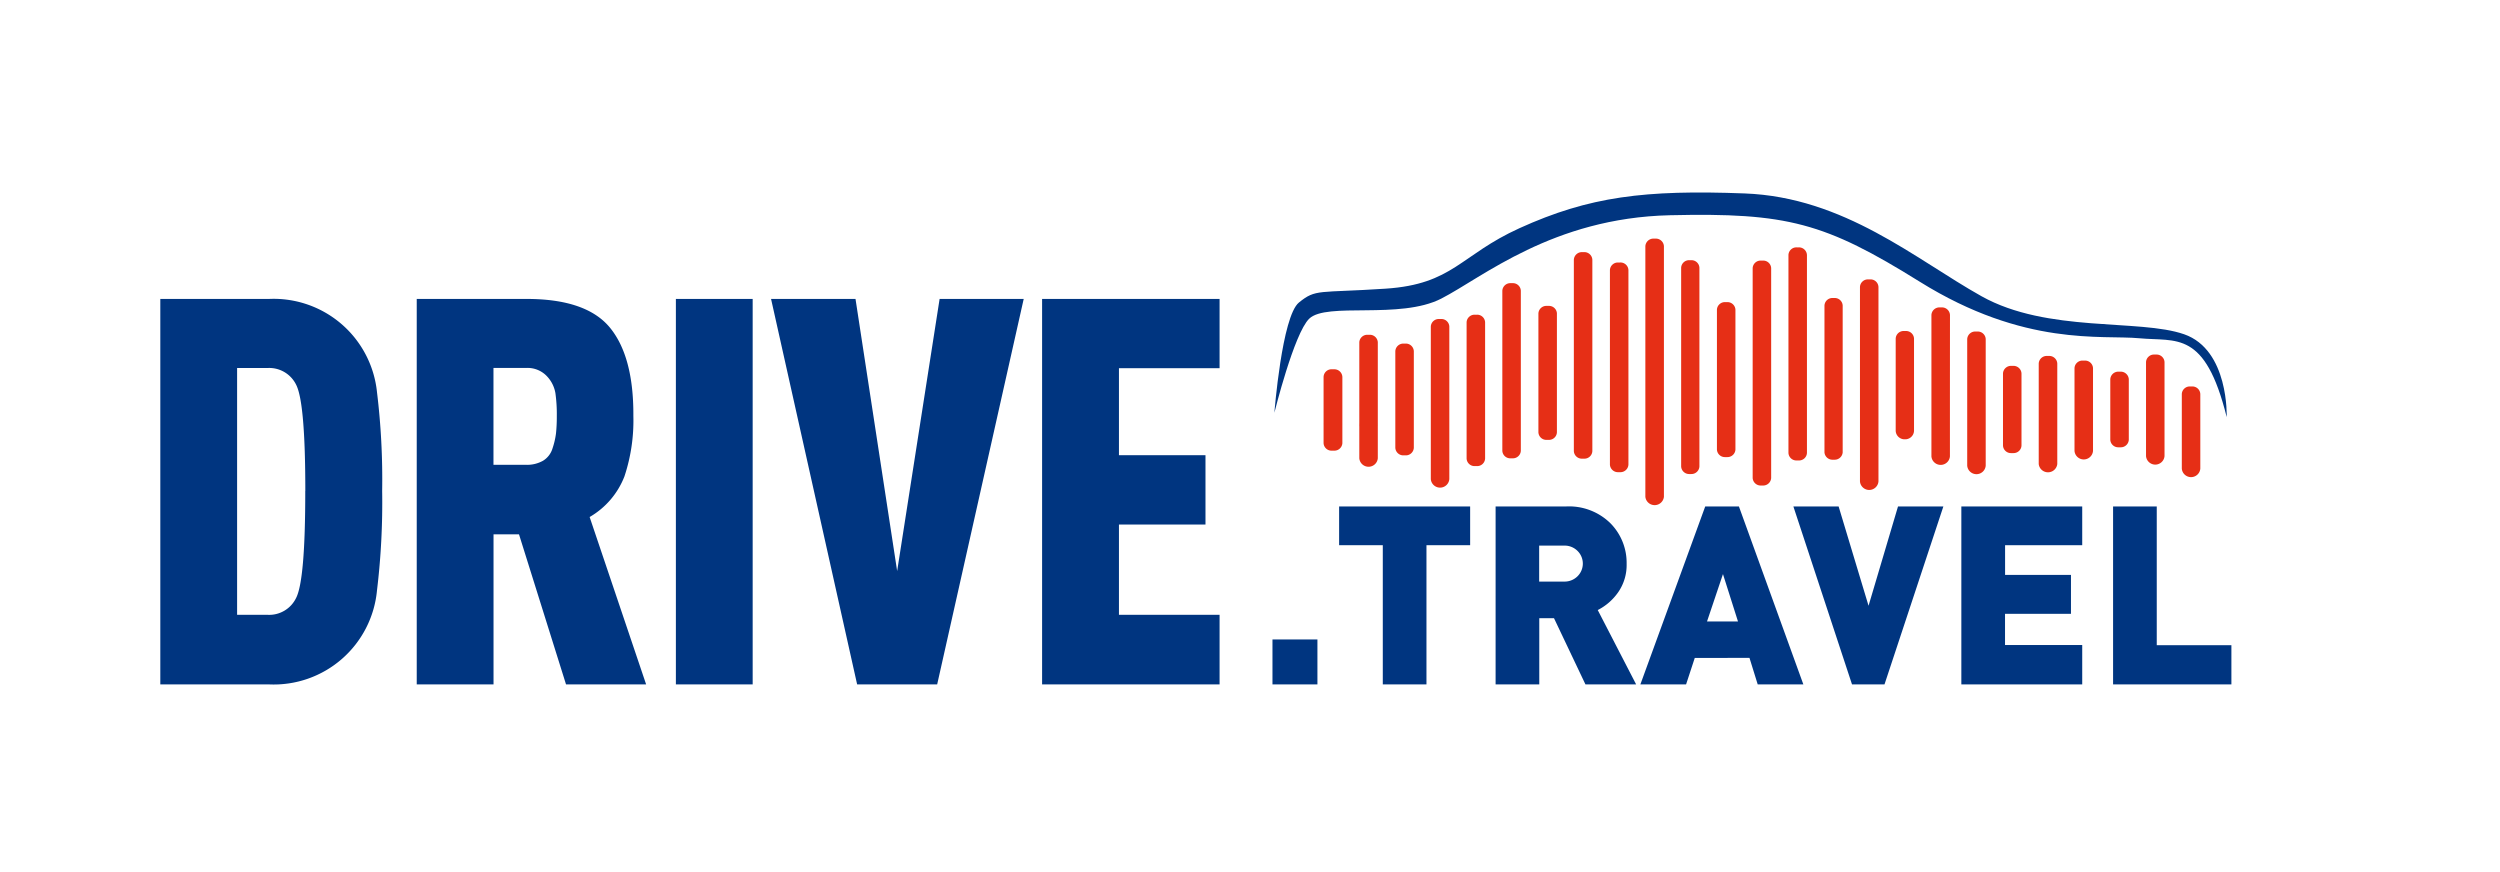 <?xml version="1.0" encoding="UTF-8"?> <svg xmlns="http://www.w3.org/2000/svg" viewBox="0 0 431.03 150.26"> <defs> <style>.a{fill:#003580;}.b{fill:#e62f16;}</style> </defs> <path class="a" d="M65,67.63a124.53,124.53,0,0,1,.89,17A126.57,126.57,0,0,1,65,101.77,17.89,17.89,0,0,1,46.38,118H27.64V51.54H46.38A17.91,17.91,0,0,1,65,67.63Zm-12.36,17q0-15.21-1.58-18.29a5.16,5.16,0,0,0-4.94-2.89H40.88V106h5.23a5.15,5.15,0,0,0,4.94-2.9Q52.64,100,52.63,84.66Z"></path> <path class="a" d="M111.4,118H97.59L89.48,92.12H85.09V118H71.85V51.54H90.78q10.36,0,14.42,5t4,15.2a30.54,30.54,0,0,1-1.54,10.4,13.9,13.9,0,0,1-6,7ZM96,71.78a26.66,26.66,0,0,0-.24-4,5.59,5.59,0,0,0-1.49-2.94,4.6,4.6,0,0,0-3.59-1.4h-5.6v16.7h5.6a5.61,5.61,0,0,0,2.94-.7,3.73,3.73,0,0,0,1.63-2.1,13.52,13.52,0,0,0,.61-2.61A27.51,27.51,0,0,0,96,71.78Z"></path> <path class="a" d="M129.77,118H116.53V51.54h13.24Z"></path> <path class="a" d="M176.5,51.54,161.58,118h-13.8L132.94,51.54H147.5l7.18,46.92L162,51.54Z"></path> <path class="a" d="M210.27,118h-30.6V51.54h30.6V63.48H192.92v15h14.92V90.44H192.92V106h17.35Z"></path> <path class="a" d="M227.14,118h-7.75v-7.75h7.75Z"></path> <path class="a" d="M253.47,94h-7.53V118h-7.53V94h-7.53V87.32h22.59Z"></path> <path class="a" d="M282.09,118h-8.74l-5.42-11.41h-2.54V118h-7.53V87.32H270a10.17,10.17,0,0,1,7.66,2.9,9.7,9.7,0,0,1,2.79,7A8.22,8.22,0,0,1,279,102.1a9.59,9.59,0,0,1-3.53,3.08ZM272,99.34A3.07,3.07,0,0,0,272,95a3.15,3.15,0,0,0-2.37-.93h-4.26v6.2h4.26A3.15,3.15,0,0,0,272,99.34Z"></path> <path class="a" d="M310.92,118h-7.87l-1.42-4.57H292.2L290.7,118h-7.88L294,87.32h5.81Zm-11.27-10.85-2.59-8.17-2.75,8.17Z"></path> <path class="a" d="M335.06,87.32,324.91,118h-5.6L309.2,87.32H317l5.16,17.12,5.08-17.12Z"></path> <path class="a" d="M359,118H338.16V87.32H359V94h-13.3v5.12h11.36v6.71H345.69v5.38H359Z"></path> <path class="a" d="M384.72,118h-20.4V87.32h7.53v23.92h12.87Z"></path> <path class="a" d="M383.91,71.91s.42-11.58-7.34-14.28-23.56-.19-34.94-6.56S318,34,300.79,33.35s-26.76.52-38.83,6C251.73,44,250.54,49,238.89,49.77s-12,0-14.94,2.39-4.23,19-4.23,19,3.38-13.66,6-16.21c3-2.91,15.63.19,22.76-3.46s19.19-13.91,39.42-14.38S314.63,38.38,331,48.58c18.09,11.28,31.41,9.13,37.84,9.74S380.16,56.85,383.91,71.91Z"></path> <path class="b" d="M230,63.67h-.32A1.37,1.37,0,0,0,228.2,65v7.92a1.09,1.09,0,0,0,0,.18,1,1,0,0,0,0,.17v3.13a1.37,1.37,0,0,0,1.43,1.3H230a1.38,1.38,0,0,0,1.44-1.3V73.24a1,1,0,0,0,0-.17,1.1,1.1,0,0,0,0-.18V65A1.38,1.38,0,0,0,230,63.67Z"></path> <path class="b" d="M236.12,57.72h-.33A1.38,1.38,0,0,0,234.36,59V73a1,1,0,0,0,0,.24,1.15,1.15,0,0,0,0,.26V79a1.6,1.6,0,0,0,3.19,0V73.47a2.28,2.28,0,0,0,0-.26,1.94,1.94,0,0,0,0-.24V59A1.38,1.38,0,0,0,236.12,57.72Z"></path> <path class="b" d="M242.28,59.24H242a1.38,1.38,0,0,0-1.43,1.31V77.2A1.38,1.38,0,0,0,242,78.51h.32a1.38,1.38,0,0,0,1.44-1.31V60.55A1.38,1.38,0,0,0,242.28,59.24Z"></path> <path class="b" d="M248.45,55h-.32a1.37,1.37,0,0,0-1.44,1.3v26.3a1.6,1.6,0,0,0,3.19,0V56.28A1.37,1.37,0,0,0,248.45,55Z"></path> <path class="b" d="M254.61,54.26h-.32a1.37,1.37,0,0,0-1.43,1.3v23.5a1.37,1.37,0,0,0,1.43,1.3h.32a1.37,1.37,0,0,0,1.44-1.3V55.56A1.37,1.37,0,0,0,254.61,54.26Z"></path> <path class="b" d="M260.78,48.82h-.32a1.38,1.38,0,0,0-1.44,1.3v27.6a1.37,1.37,0,0,0,1.44,1.3h.32a1.37,1.37,0,0,0,1.43-1.3V50.12A1.37,1.37,0,0,0,260.78,48.82Z"></path> <path class="b" d="M267,52.74h-.33a1.37,1.37,0,0,0-1.43,1.3v20.5a1.37,1.37,0,0,0,1.43,1.3H267a1.37,1.37,0,0,0,1.43-1.3V54A1.37,1.37,0,0,0,267,52.74Z"></path> <path class="b" d="M273.11,43.47h-.32a1.39,1.39,0,0,0-1.44,1.31v33a1.38,1.38,0,0,0,1.44,1.3h.32a1.37,1.37,0,0,0,1.43-1.3v-33A1.38,1.38,0,0,0,273.11,43.47Z"></path> <path class="b" d="M279.28,45.26H279a1.37,1.37,0,0,0-1.43,1.3V80.1A1.38,1.38,0,0,0,279,81.41h.33a1.38,1.38,0,0,0,1.43-1.31V46.56A1.37,1.37,0,0,0,279.28,45.26Z"></path> <path class="b" d="M285.44,41.14h-.32a1.39,1.39,0,0,0-1.44,1.31V64.66h0v21a1.61,1.61,0,0,0,3.2,0V70h0V42.45A1.39,1.39,0,0,0,285.44,41.14Z"></path> <path class="b" d="M291.61,44.86h-.33a1.37,1.37,0,0,0-1.43,1.3V80.42a1.38,1.38,0,0,0,1.43,1.31h.33A1.38,1.38,0,0,0,293,80.42V46.16A1.37,1.37,0,0,0,291.61,44.86Z"></path> <path class="b" d="M297.77,52.09h-.32a1.37,1.37,0,0,0-1.43,1.3V77.51a1.37,1.37,0,0,0,1.43,1.3h.32a1.38,1.38,0,0,0,1.44-1.3V53.39A1.38,1.38,0,0,0,297.77,52.09Z"></path> <path class="b" d="M303.94,44.93h-.33a1.37,1.37,0,0,0-1.43,1.3V82.4a1.38,1.38,0,0,0,1.43,1.31h.33a1.38,1.38,0,0,0,1.43-1.31V46.23A1.37,1.37,0,0,0,303.94,44.93Z"></path> <path class="b" d="M310.1,42.65h-.32a1.37,1.37,0,0,0-1.43,1.3V78.09a1.37,1.37,0,0,0,1.43,1.3h.32a1.37,1.37,0,0,0,1.44-1.3V44A1.38,1.38,0,0,0,310.1,42.65Z"></path> <path class="b" d="M316.27,51.38H316a1.37,1.37,0,0,0-1.44,1.3V78A1.38,1.38,0,0,0,316,79.26h.32A1.38,1.38,0,0,0,317.7,78V52.68A1.37,1.37,0,0,0,316.27,51.38Z"></path> <path class="b" d="M323.87,49.47a1.37,1.37,0,0,0-1.44-1.3h-.32a1.37,1.37,0,0,0-1.43,1.3V74.64h0V83a1.6,1.6,0,0,0,3.19,0V73.22h0Z"></path> <path class="b" d="M328.6,57.07h-.32a1.37,1.37,0,0,0-1.44,1.3V73.13h0v1.16a1.53,1.53,0,0,0,1.6,1.45h0A1.52,1.52,0,0,0,330,74.29V58.37A1.37,1.37,0,0,0,328.6,57.07Z"></path> <path class="b" d="M336.2,54.32A1.38,1.38,0,0,0,334.77,53h-.33A1.38,1.38,0,0,0,333,54.32V72.1h0v6.58a1.6,1.6,0,0,0,3.19,0V68.8h0Z"></path> <path class="b" d="M342.36,58.46a1.37,1.37,0,0,0-1.43-1.3h-.32a1.38,1.38,0,0,0-1.44,1.3V74.88h0v5.4a1.6,1.6,0,0,0,3.19,0V73.47h0Z"></path> <path class="b" d="M347.1,63.08h-.33a1.38,1.38,0,0,0-1.43,1.31V76.82a1.37,1.37,0,0,0,1.43,1.3h.33a1.37,1.37,0,0,0,1.43-1.3V64.39A1.38,1.38,0,0,0,347.1,63.08Z"></path> <path class="b" d="M354.7,62.67a1.38,1.38,0,0,0-1.44-1.3h-.32a1.38,1.38,0,0,0-1.44,1.3V74h0v6a1.61,1.61,0,0,0,3.2,0V73.47h0Z"></path> <path class="b" d="M359.43,62.17h-.33a1.37,1.37,0,0,0-1.43,1.3V73h0v4.74a1.6,1.6,0,0,0,3.19,0V75.37h0V63.47A1.37,1.37,0,0,0,359.43,62.17Z"></path> <path class="b" d="M365.59,64.08h-.32a1.38,1.38,0,0,0-1.43,1.31V75.82a1.37,1.37,0,0,0,1.43,1.3h.32a1.38,1.38,0,0,0,1.44-1.3V65.39A1.39,1.39,0,0,0,365.59,64.08Z"></path> <path class="b" d="M371.76,61.13h-.33a1.37,1.37,0,0,0-1.43,1.3v16.2a1.6,1.6,0,0,0,3.19,0V62.43A1.37,1.37,0,0,0,371.76,61.13Z"></path> <path class="b" d="M377.92,66.63h-.32a1.37,1.37,0,0,0-1.43,1.3v5.34h0v7.52a1.6,1.6,0,0,0,3.19,0V77.37h0V67.93A1.37,1.37,0,0,0,377.92,66.63Z"></path> </svg> 